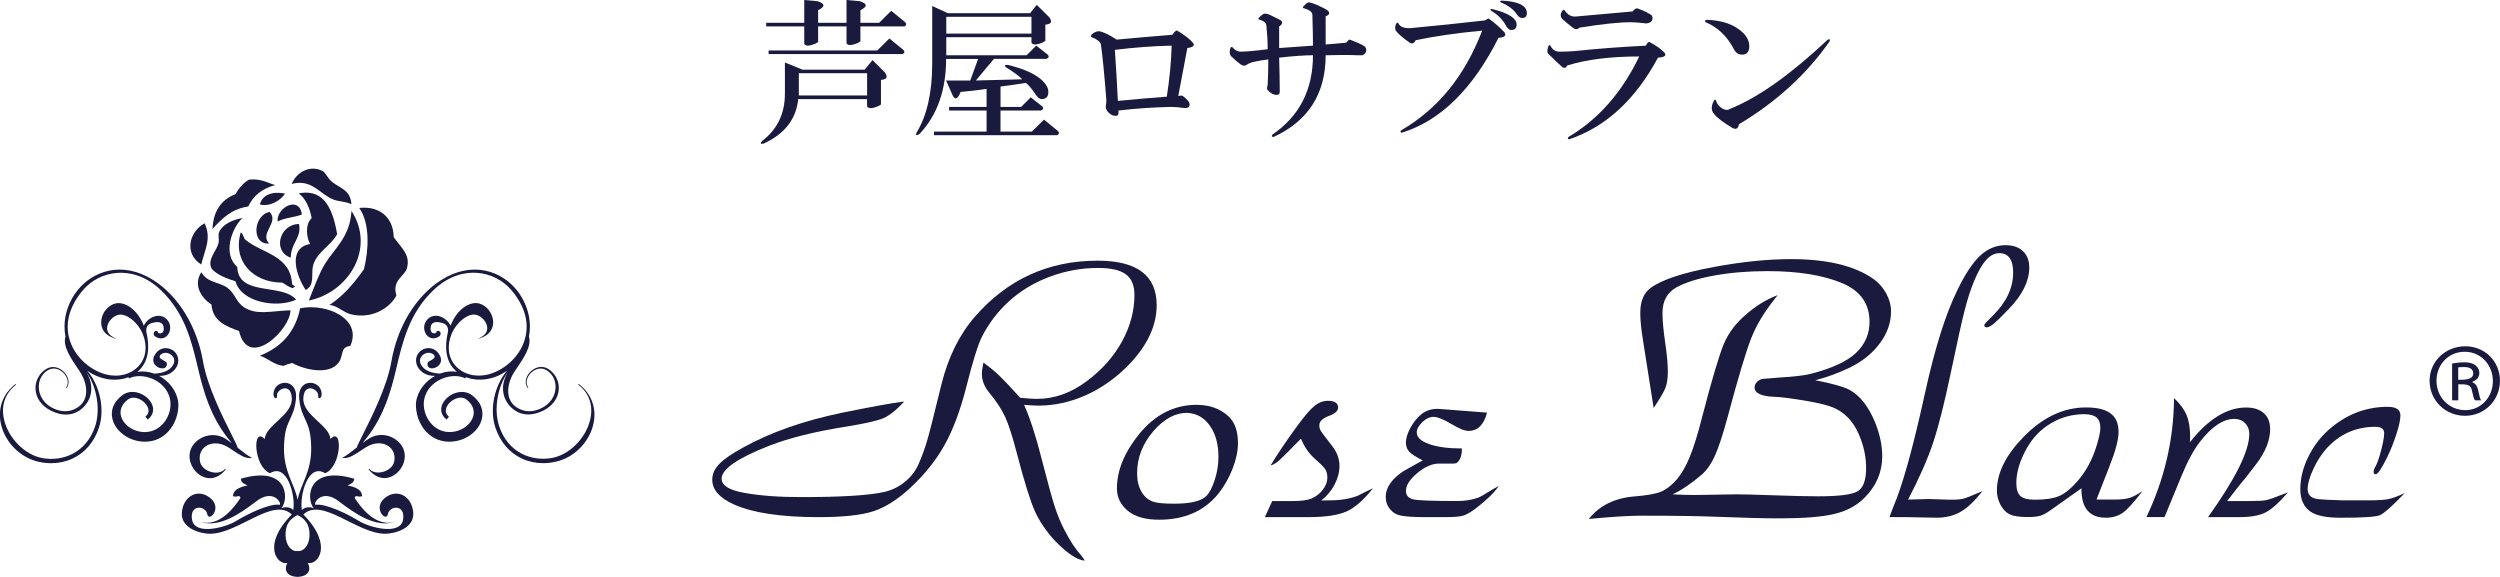 <svg width="130" height="30" viewBox="0 0 130 30" fill="none" xmlns="http://www.w3.org/2000/svg">
<g clip-path="url(#clip0_1501_189)">
<path d="M128.195 18.006C129.211 18.006 129.998 18.791 129.998 19.798C129.998 20.805 129.209 21.621 128.184 21.621C127.158 21.621 126.339 20.827 126.339 19.798C126.339 18.769 127.19 18.006 128.193 18.006H128.195ZM128.195 21.328C129.016 21.328 129.63 20.645 129.63 19.819C129.63 18.994 129.026 18.292 128.164 18.292C127.302 18.292 126.698 18.974 126.698 19.8C126.698 20.666 127.363 21.328 128.193 21.328H128.195ZM127.51 20.817V18.902C127.715 18.871 127.9 18.841 128.156 18.841C128.802 18.841 128.926 19.209 128.926 19.391C128.926 19.645 128.762 19.778 128.567 19.849V19.88C128.731 19.941 128.823 20.084 128.874 20.328C128.935 20.633 128.967 20.745 129.018 20.817H128.701C128.64 20.747 128.599 20.582 128.538 20.297C128.477 19.982 128.25 19.982 127.831 19.982V20.817H127.512H127.51ZM127.827 19.749C128.176 19.749 128.607 19.749 128.607 19.413C128.607 19.219 128.473 19.086 128.124 19.086C127.971 19.086 127.888 19.096 127.827 19.105V19.747V19.749Z" fill="#191A3D"/>
<path d="M56.405 29.153C56.025 29.128 55.516 28.791 54.882 28.148C54.404 27.633 54.045 27.107 53.805 26.565C53.567 26.026 53.256 25.026 52.876 23.567C52.648 22.693 52.445 22.067 52.27 21.683C52.097 21.304 51.825 20.885 51.451 20.43C51.188 20.117 51.058 19.788 51.058 19.444C51.058 19.313 51.083 19.119 51.138 18.857C51.457 19.086 51.731 19.309 51.957 19.526C52.184 19.743 52.55 20.13 53.053 20.686C53.429 20.721 53.717 20.741 53.921 20.741C54.837 20.741 55.705 20.43 56.525 19.81C57.307 19.227 57.915 18.54 58.346 17.754C58.777 16.966 58.991 16.16 58.991 15.336C58.991 14.84 58.842 14.482 58.543 14.263C58.245 14.042 57.761 13.934 57.092 13.934C56.226 13.934 55.384 14.088 54.563 14.398C53.744 14.709 53.032 15.143 52.428 15.702C51.87 16.218 51.418 16.815 51.069 17.492C50.853 17.924 50.578 18.806 50.243 20.142C49.936 21.343 49.562 22.337 49.125 23.127C48.688 23.915 48.094 24.662 47.34 25.364C46.677 25.977 46.031 26.387 45.405 26.589C44.777 26.79 43.835 26.892 42.575 26.892C40.627 26.892 39.162 26.673 38.178 26.237C37.418 25.898 37.037 25.47 37.037 24.948C37.037 24.654 37.155 24.383 37.397 24.132C37.635 23.882 38.052 23.592 38.648 23.268C40.069 22.48 41.79 21.877 43.799 21.46C45.299 21.155 46.376 20.958 47.023 20.876C46.618 21.318 46.255 21.607 45.938 21.744C45.624 21.881 44.974 22.028 43.996 22.184C42.361 22.444 41.028 22.777 39.995 23.18C38.349 23.825 37.525 24.396 37.525 24.891C37.525 25.241 37.912 25.488 38.686 25.625C39.497 25.775 40.487 25.849 41.652 25.849C43.736 25.849 45.173 25.762 45.966 25.585C46.366 25.494 46.722 25.323 47.037 25.071C47.352 24.821 47.59 24.516 47.753 24.16C47.93 23.761 48.08 23.356 48.202 22.945C48.324 22.536 48.574 21.55 48.954 19.991C49.308 18.564 49.893 17.386 50.703 16.459C52.392 14.523 54.518 13.555 57.08 13.555C59.123 13.555 60.147 14.325 60.147 15.868C60.147 16.932 59.666 17.961 58.708 18.957C58.045 19.641 57.307 20.169 56.488 20.539C55.671 20.909 54.837 21.093 53.982 21.093C53.845 21.093 53.6 21.079 53.252 21.052C53.555 21.715 53.864 22.669 54.179 23.913C54.48 25.087 54.703 25.896 54.846 26.342C54.99 26.786 55.163 27.203 55.366 27.588C55.661 28.154 55.945 28.582 56.212 28.867C56.303 28.977 56.368 29.077 56.409 29.159L56.405 29.153Z" fill="#191A3D"/>
<path d="M62.225 21.052C62.888 21.052 63.433 21.243 63.862 21.631C64.203 21.938 64.374 22.405 64.374 23.033C64.374 23.453 64.28 23.903 64.089 24.387C63.898 24.872 63.648 25.306 63.339 25.691C62.609 26.581 61.587 27.025 60.271 27.025C59.58 27.025 59.046 26.878 58.672 26.583C58.279 26.268 58.08 25.873 58.08 25.396C58.08 24.461 58.472 23.512 59.253 22.55C60.07 21.556 61.06 21.054 62.223 21.05L62.225 21.052ZM61.715 21.468C61.111 21.468 60.534 21.783 59.983 22.411C59.414 23.072 59.129 23.806 59.129 24.606C59.129 24.991 59.206 25.316 59.365 25.584C59.525 25.852 59.739 26.024 60.009 26.102C60.219 26.163 60.57 26.192 61.056 26.192C61.898 26.192 62.451 26.061 62.717 25.805C62.894 25.627 63.046 25.339 63.17 24.944C63.296 24.553 63.359 24.154 63.359 23.751C63.359 23.188 63.248 22.712 63.03 22.321C62.717 21.771 62.278 21.488 61.713 21.468H61.715Z" fill="#191A3D"/>
<path d="M71.394 25.39C70.924 25.988 70.468 26.391 70.031 26.591C69.59 26.788 68.934 26.89 68.064 26.89H65.773L66.155 26.055H67.208C67.673 26.055 68.007 26.008 68.214 25.918C68.454 25.806 68.649 25.652 68.796 25.454C68.948 25.255 69.023 25.046 69.023 24.825C69.023 24.649 68.981 24.502 68.901 24.384C68.822 24.267 68.623 24.072 68.31 23.798C68.037 23.544 67.816 23.215 67.649 22.812C67.053 23.424 66.677 23.798 66.523 23.935C66.37 24.072 66.218 24.163 66.067 24.209C66.415 23.628 66.874 22.947 67.446 22.165C67.826 21.642 68.127 21.292 68.348 21.112C68.566 20.932 68.802 20.842 69.052 20.842C69.405 20.842 69.582 20.96 69.582 21.194C69.582 21.365 69.426 21.507 69.113 21.625C68.773 21.748 68.606 21.91 68.606 22.112C68.606 22.231 68.633 22.333 68.69 22.421C68.747 22.507 68.938 22.765 69.269 23.188C69.525 23.514 69.653 23.864 69.653 24.234C69.653 24.553 69.566 24.877 69.393 25.206C69.22 25.535 68.991 25.808 68.704 26.024C68.899 26.02 69.052 26.018 69.157 26.018C69.712 26.018 70.194 25.938 70.601 25.779C70.666 25.748 70.826 25.67 71.076 25.541C71.166 25.495 71.274 25.447 71.396 25.388L71.394 25.39Z" fill="#191A3D"/>
<path d="M77.327 21.455C77.161 22.088 76.841 22.407 76.364 22.407C76.165 22.407 75.866 22.286 75.471 22.047C75.053 21.801 74.746 21.677 74.555 21.677C74.351 21.677 74.154 21.766 73.969 21.942C73.77 22.137 73.67 22.317 73.67 22.48C73.67 22.734 73.884 22.939 74.313 23.092C74.744 23.244 75.311 23.32 76.02 23.32C76.02 23.51 75.994 23.671 75.945 23.8C75.896 23.929 75.823 24.027 75.722 24.091C75.624 24.103 75.565 24.107 75.547 24.107H74.823C74.469 24.107 74.095 24.269 73.701 24.598C73.308 24.926 73.109 25.233 73.109 25.523C73.109 25.754 73.233 25.902 73.483 25.965C73.719 26.024 74.485 26.053 75.787 26.053C76.205 26.053 76.581 25.988 76.913 25.861C76.966 25.842 77.163 25.726 77.504 25.515C77.639 25.433 77.783 25.349 77.935 25.267C77.718 25.605 77.319 25.996 76.736 26.44C76.48 26.634 76.262 26.759 76.085 26.812C75.909 26.863 75.62 26.89 75.221 26.89H73.983C73.556 26.89 73.189 26.867 72.888 26.82C72.642 26.78 72.446 26.671 72.29 26.489C72.137 26.305 72.058 26.088 72.058 25.834C72.058 25.353 72.369 24.905 72.987 24.494C73.073 24.441 73.27 24.332 73.579 24.163C73.703 24.097 73.839 24.023 73.983 23.939C73.638 23.77 73.406 23.62 73.284 23.493C73.168 23.366 73.107 23.207 73.107 23.019C73.107 22.796 73.184 22.544 73.337 22.256C73.491 21.969 73.674 21.74 73.884 21.564C74.121 21.361 74.404 21.261 74.74 21.261C74.794 21.261 74.855 21.265 74.929 21.271L77.321 21.456L77.327 21.455Z" fill="#191A3D"/>
<path d="M94.408 19.774C95.298 19.948 95.884 20.115 96.172 20.271C96.723 20.57 97.165 21.138 97.506 21.969C97.752 22.575 97.876 23.16 97.876 23.725C97.876 24.545 97.571 25.265 96.955 25.883C96.549 26.294 96.026 26.573 95.386 26.726C94.747 26.88 93.786 26.955 92.503 26.955C91.749 26.955 90.704 26.927 89.368 26.876C88.411 26.835 87.091 26.816 85.408 26.816C84.851 26.816 84.174 26.851 83.373 26.919C83.064 26.947 82.812 26.968 82.617 26.984C83.186 26.274 83.997 25.883 85.046 25.81C85.668 25.758 86.116 25.675 86.388 25.562C86.659 25.447 86.933 25.231 87.209 24.913C87.459 24.613 87.679 24.222 87.876 23.739C88.075 23.256 88.291 22.558 88.523 21.638C89.029 19.698 89.403 18.442 89.645 17.871C89.889 17.302 90.271 16.794 90.795 16.354C91.306 15.904 91.853 15.569 92.436 15.348C92.371 15.432 92.308 15.514 92.249 15.593C91.718 16.264 91.32 16.932 91.06 17.596C90.797 18.259 90.383 19.639 89.822 21.738C89.58 22.624 89.366 23.276 89.179 23.692C88.992 24.109 88.763 24.439 88.496 24.678C87.927 25.161 87.419 25.503 86.972 25.705C87.39 25.728 87.773 25.74 88.118 25.74C88.23 25.74 88.958 25.728 90.305 25.705C90.631 25.705 91.259 25.72 92.188 25.754C93.233 25.791 94.018 25.808 94.548 25.808C95.618 25.808 96.303 25.722 96.597 25.546C96.892 25.372 97.038 24.967 97.038 24.332C97.038 23.847 96.951 23.362 96.774 22.873C96.599 22.384 96.37 21.996 96.091 21.711C95.863 21.48 95.607 21.306 95.319 21.189C95.032 21.071 94.593 20.962 94.001 20.858C93.166 20.715 92.591 20.641 92.273 20.635C91.582 20.61 91.237 20.443 91.237 20.142C91.237 20.044 91.277 19.952 91.359 19.868C91.438 19.784 91.535 19.729 91.645 19.702L92.048 19.673L92.491 19.634C93.282 19.589 93.839 19.524 94.158 19.438C95.258 19.158 96.046 18.794 96.518 18.345C96.982 17.903 97.215 17.367 97.215 16.733C97.215 15.788 96.738 15.121 95.79 14.722C94.794 14.306 93.501 14.098 91.915 14.098C90.911 14.098 89.988 14.175 89.143 14.327C88.297 14.48 87.64 14.687 87.167 14.947C86.687 15.221 86.449 15.661 86.449 16.265C86.449 16.67 86.498 17.193 86.593 17.838C86.683 18.464 86.728 18.955 86.728 19.313C86.728 19.671 86.687 19.954 86.606 20.162C86.524 20.371 86.321 20.721 85.99 21.216L85.451 17.795C85.345 17.155 85.294 16.651 85.294 16.279C85.294 15.675 85.469 15.241 85.823 14.98C86.4 14.55 87.494 14.186 89.108 13.885C90.582 13.611 91.924 13.474 93.131 13.474C94.999 13.474 96.42 13.813 97.398 14.491C97.681 14.687 97.906 14.939 98.077 15.248C98.248 15.557 98.333 15.876 98.333 16.201C98.333 16.788 98.134 17.343 97.74 17.867C97.349 18.393 96.817 18.814 96.148 19.135C95.55 19.415 94.969 19.626 94.408 19.77V19.774Z" fill="#191A3D"/>
<path d="M103.087 25.538C102.688 26.049 102.31 26.407 101.954 26.612C101.596 26.818 101.182 26.921 100.708 26.921C100.635 26.921 100.432 26.917 100.1 26.91C99.574 26.894 98.958 26.888 98.252 26.888C98.35 26.62 98.48 26.282 98.645 25.871C99.084 24.692 99.566 22.88 100.1 20.438C100.612 18.112 101.17 16.332 101.779 15.094C102.184 14.253 102.584 13.652 102.973 13.29C103.363 12.929 103.802 12.749 104.286 12.749C104.65 12.749 104.939 12.841 105.15 13.023C105.4 13.232 105.522 13.529 105.522 13.915C105.522 14.613 105.17 15.329 104.465 16.06C104.101 16.44 103.841 16.694 103.686 16.825C103.526 16.954 103.406 17.02 103.32 17.02C103.227 17.02 103.182 16.981 103.182 16.903C103.182 16.864 103.331 16.698 103.633 16.404C104.333 15.714 104.684 14.969 104.684 14.175C104.684 13.502 104.442 13.165 103.957 13.165C103.473 13.165 103.064 13.635 102.672 14.574C102.489 15.002 102.322 15.514 102.168 16.111C102.015 16.707 101.767 17.819 101.428 19.446C101.1 21.009 100.793 22.212 100.511 23.055C100.226 23.898 99.797 24.872 99.22 25.979C99.793 25.959 100.141 25.949 100.273 25.949L101.422 25.985C101.743 25.985 101.973 25.967 102.111 25.928C102.249 25.891 102.574 25.762 103.084 25.538H103.087Z" fill="#191A3D"/>
<path d="M111.405 25.541C110.972 26.112 110.633 26.485 110.393 26.659C110.147 26.833 109.854 26.921 109.506 26.921C108.648 26.921 108.222 26.411 108.236 25.392L106.595 26.554C106.396 26.692 106.229 26.78 106.087 26.822C105.947 26.863 105.735 26.886 105.453 26.886C105.014 26.886 104.699 26.839 104.511 26.749C104.32 26.659 104.162 26.495 104.03 26.26C103.904 26.024 103.839 25.773 103.839 25.509C103.839 24.598 104.298 23.673 105.215 22.73C106.209 21.703 107.299 21.187 108.476 21.187C109.653 21.187 110.165 21.613 110.165 22.462C110.165 22.859 110.008 23.457 109.687 24.261L109.018 25.975H110.01C110.311 25.975 110.551 25.947 110.732 25.892C110.911 25.838 111.135 25.718 111.405 25.538V25.541ZM108.403 21.537C107.768 21.537 107.183 21.693 106.656 22.006C106.126 22.319 105.705 22.753 105.39 23.313C105.03 23.958 104.849 24.557 104.849 25.116C104.849 25.443 104.922 25.668 105.064 25.795C105.211 25.922 105.461 25.985 105.813 25.985C106.364 25.985 106.788 25.92 107.087 25.789C107.386 25.658 107.707 25.394 108.047 24.999C108.478 24.5 108.805 23.894 109.021 23.186C109.151 22.763 109.218 22.454 109.218 22.258C109.218 22.006 109.155 21.824 109.025 21.713C108.899 21.601 108.689 21.543 108.402 21.537H108.403Z" fill="#191A3D"/>
<path d="M118.967 25.609C118.514 26.139 118.126 26.485 117.805 26.648C117.486 26.81 117.04 26.89 116.469 26.89H114.818C116.247 24.891 116.963 23.452 116.963 22.567C116.963 22.339 116.892 22.153 116.746 22.004C116.605 21.858 116.416 21.783 116.182 21.783C115.613 21.783 115.022 22.174 114.408 22.959C114.089 23.364 113.759 23.968 113.428 24.772L112.556 26.888H111.614C112.556 24.905 113.037 22.841 113.048 20.701C113.361 20.995 113.578 21.29 113.702 21.586C113.826 21.881 113.887 22.259 113.887 22.714C113.887 22.767 113.885 22.861 113.875 22.998C114.822 21.793 115.8 21.191 116.8 21.191C117.193 21.191 117.5 21.288 117.719 21.486C117.939 21.681 118.047 21.959 118.047 22.321C118.047 22.892 117.805 23.498 117.319 24.138C117.183 24.322 117 24.559 116.772 24.846C116.622 25.024 116.481 25.192 116.353 25.357L115.812 26.055H116.894C117.38 26.055 117.693 26.039 117.833 26.01C117.973 25.981 118.352 25.848 118.968 25.605L118.967 25.609Z" fill="#191A3D"/>
<path d="M125.038 25.648C124.422 26.295 123.999 26.673 123.769 26.784C123.578 26.876 122.893 26.923 121.714 26.923C120.996 26.923 120.482 26.822 120.167 26.62C119.801 26.38 119.616 25.98 119.616 25.427C119.616 24.873 119.76 24.287 120.055 23.708C120.346 23.129 120.738 22.634 121.23 22.231C122.096 21.515 123.076 21.155 124.162 21.155C124.603 21.155 124.822 21.306 124.822 21.607C124.822 21.816 124.755 22.133 124.617 22.562C124.481 22.99 124.318 23.399 124.127 23.79C123.84 24.373 123.645 24.662 123.533 24.662C123.464 24.662 123.426 24.619 123.426 24.533C123.426 24.461 123.456 24.373 123.515 24.273C123.605 24.128 123.706 23.849 123.814 23.432C123.924 23.019 123.977 22.714 123.977 22.523C123.977 22.305 123.824 22.194 123.515 22.194C122.493 22.194 121.637 22.581 120.95 23.356C120.691 23.651 120.47 24.003 120.281 24.416C120.094 24.826 119.998 25.165 119.998 25.433C119.998 25.742 120.185 25.916 120.553 25.955C120.718 25.977 121.12 25.996 121.753 26.016H123.277C123.688 26.016 123.999 25.994 124.206 25.951C124.41 25.908 124.688 25.806 125.036 25.644L125.038 25.648Z" fill="#191A3D"/>
<path fill-rule="evenodd" clip-rule="evenodd" d="M17.127 15.861C17.871 15.377 18.422 14.709 18.926 13.997C19.174 12.999 19.252 11.638 18.681 10.814C19.699 10.697 20.455 11.276 20.474 12.334C20.878 12.903 21.366 13.261 21.154 13.967C21.032 14.372 20.368 14.57 20.614 15.368C20.232 16.068 19.305 16.594 18.247 16.344C17.851 16.25 17.524 15.872 17.127 15.861Z" fill="#191A3D"/>
<path fill-rule="evenodd" clip-rule="evenodd" d="M18.278 10.969C19.553 12.938 18.099 15.219 16.06 15.626C16.363 14.859 16.609 14.19 16.896 13.725C17.402 12.905 18.192 12.338 18.278 10.969Z" fill="#191A3D"/>
<path fill-rule="evenodd" clip-rule="evenodd" d="M13.513 18.495C14.617 18.063 15.353 17.277 15.607 16.031C16.973 15.749 18.857 16.573 18.215 17.989C17.674 18.045 17.877 18.483 17.619 18.841C17.125 19.528 15.849 19.235 15.188 18.873C15.025 18.912 14.875 18.967 14.733 19.027C14.218 18.959 13.952 18.64 13.511 18.495H13.513Z" fill="#191A3D"/>
<path fill-rule="evenodd" clip-rule="evenodd" d="M18.274 10.621C17.955 10.468 17.666 10.493 17.359 10.384C16.654 10.132 16.233 9.279 15.17 9.564C15.403 8.98 16.101 8.542 16.782 8.897C16.926 8.972 17.04 9.269 17.245 9.439C17.662 9.787 18.235 9.87 18.272 10.621H18.274Z" fill="#191A3D"/>
<path fill-rule="evenodd" clip-rule="evenodd" d="M15.901 15.08C15.46 14.454 14.887 12.905 16.123 12.688C15.93 12.33 15.861 11.663 16.208 11.342C16.099 10.797 15.905 10.339 15.533 10.057C16.967 9.77 17.334 11.092 17.534 12.172C17.221 12.764 16.483 13.105 16.288 13.781C16.157 14.239 16.399 14.8 15.901 15.08Z" fill="#191A3D"/>
<path fill-rule="evenodd" clip-rule="evenodd" d="M15.698 11.151C15.32 11.311 14.855 11.305 14.436 11.515C14.373 10.791 15.566 10.151 15.698 11.151Z" fill="#191A3D"/>
<path fill-rule="evenodd" clip-rule="evenodd" d="M15.119 13.398C14.153 13.069 14.533 11.651 15.552 11.649C15.686 12.395 15.129 12.612 15.119 13.398Z" fill="#191A3D"/>
<path fill-rule="evenodd" clip-rule="evenodd" d="M15.401 15.583C14.352 16.052 12.529 15.704 12.248 14.628C11.779 14.48 11.329 14.312 11.024 13.997C10.736 13.519 11.254 13.072 11.36 12.649C11.417 12.424 11.315 12.246 11.403 12.05C11.579 11.665 12.104 11.419 12.61 11.338C12.051 11.845 11.561 13.216 12.338 13.881C12.382 15.434 14.682 14.71 15.399 15.585L15.401 15.583Z" fill="#191A3D"/>
<path fill-rule="evenodd" clip-rule="evenodd" d="M15.342 14.889C15.33 14.943 15.241 14.924 15.241 14.988C15.013 14.934 14.865 14.797 14.68 14.697C13.159 14.697 12.078 13.578 12.519 12.086C12.667 12.154 12.649 12.393 12.777 12.481C13.645 13.185 15.119 13.277 15.188 14.789C15.255 14.804 15.269 14.875 15.342 14.887V14.889Z" fill="#191A3D"/>
<path fill-rule="evenodd" clip-rule="evenodd" d="M12.433 17.214C11.746 16.964 11.067 16.709 10.996 15.839C10.504 15.516 10.02 14.853 10.469 14.153C10.786 14.72 11.394 14.646 11.846 14.98C12.195 15.239 12.301 15.722 12.669 15.966C13.334 16.406 14.045 16.175 15.102 16.134C15.127 17.103 12.915 19.284 12.431 17.214H12.433Z" fill="#191A3D"/>
<path fill-rule="evenodd" clip-rule="evenodd" d="M14.822 10.067C14.58 10.454 13.993 10.764 13.513 10.63C13.641 10.126 14.172 9.932 14.822 10.067Z" fill="#191A3D"/>
<path fill-rule="evenodd" clip-rule="evenodd" d="M14.31 9.625C13.637 9.799 13.171 10.171 12.907 10.738C12.017 10.869 11.527 11.383 11.049 11.906C11.092 10.963 11.51 10.382 12.242 10.098C12.417 9.791 12.637 9.527 12.941 9.343C13.562 9.271 13.885 9.5 14.312 9.625H14.31Z" fill="#191A3D"/>
<path fill-rule="evenodd" clip-rule="evenodd" d="M13.995 12.665C13.027 12.721 13.193 11.162 14.025 11.022C14.533 11.581 13.474 12.115 13.995 12.665Z" fill="#191A3D"/>
<path fill-rule="evenodd" clip-rule="evenodd" d="M10.465 13.756C9.563 13.189 9.825 12.056 10.64 11.612C11.016 12.412 10.64 12.999 10.465 13.756Z" fill="#191A3D"/>
<path d="M10.914 27.756C12.388 27.756 14.202 25.826 15.172 26.753C13.582 28.375 14.436 29.401 14.948 29.274C14.797 29.491 14.791 29.955 15.43 29.994V29.998C15.446 29.998 15.458 29.998 15.474 29.998C15.487 29.998 15.501 29.998 15.515 29.998V29.994C16.155 29.955 16.151 29.491 15.999 29.274C16.511 29.401 17.363 28.375 15.775 26.753C16.745 25.826 18.56 27.756 20.034 27.756C20.473 27.756 21.565 27.5 21.488 26.642C21.413 25.783 20.64 25.376 20.002 25.904C19.367 26.432 20.091 27.183 20.17 26.732C20.248 26.282 21.108 26.206 20.957 27.033C20.805 27.86 19.199 27.424 18.668 27.093C18.137 26.763 16.94 26.16 16.395 26.25C16.304 26.129 16.759 25.407 17.621 26.069C18.485 26.732 19.546 27.455 20.532 27.139C19.516 27.424 18.743 26.356 18.44 25.889C18.514 25.693 18.591 25.889 18.833 25.799C18.804 25.677 18.833 25.392 18.076 25.241C18.257 25.151 18.394 25.12 18.424 24.895C15.954 24.171 15.909 25.965 16.318 26.43C16.121 26.34 15.859 26.362 15.696 26.52C15.572 25.781 16.011 24.052 16.908 24.608C17.773 24.261 17.834 22.137 17.182 22.831C17.137 22.108 15.743 21.597 15.773 20.723C15.804 19.849 16.576 20.242 16.546 20.572C16.527 20.807 16.725 20.717 16.727 20.512C16.739 19.722 15.44 19.608 15.56 20.752C15.682 21.898 16.166 21.793 16.182 23.299C16.194 24.545 15.639 25.151 15.476 25.988C15.312 25.153 14.755 24.545 14.767 23.299C14.783 21.793 15.267 21.898 15.389 20.752C15.511 19.608 14.21 19.722 14.222 20.512C14.224 20.717 14.425 20.805 14.403 20.572C14.373 20.242 15.145 19.849 15.175 20.723C15.204 21.597 13.811 22.11 13.765 22.831C13.114 22.137 13.175 24.261 14.039 24.608C14.936 24.052 15.375 25.783 15.251 26.52C15.088 26.36 14.824 26.338 14.629 26.43C15.039 25.963 14.993 24.171 12.521 24.895C12.551 25.122 12.689 25.151 12.87 25.241C12.112 25.392 12.142 25.677 12.112 25.799C12.354 25.889 12.431 25.693 12.506 25.889C12.203 26.354 11.429 27.424 10.414 27.139C11.398 27.455 12.46 26.732 13.324 26.069C14.188 25.405 14.643 26.129 14.551 26.25C14.005 26.16 12.809 26.763 12.277 27.093C11.748 27.424 10.14 27.862 9.988 27.033C9.837 26.206 10.697 26.282 10.776 26.732C10.854 27.181 11.579 26.43 10.943 25.904C10.307 25.376 9.534 25.783 9.457 26.642C9.382 27.5 10.473 27.756 10.912 27.756H10.914ZM16.096 27.846C16.08 28.392 15.757 28.682 15.501 28.658C15.501 28.654 15.501 28.65 15.501 28.648C15.491 28.65 15.482 28.652 15.474 28.654C15.464 28.652 15.454 28.65 15.444 28.648V28.658C15.186 28.682 14.866 28.39 14.848 27.846C14.83 27.234 15.116 26.957 15.472 26.784C15.828 26.957 16.113 27.234 16.096 27.846Z" fill="#191A3D"/>
<path d="M30.099 19.97C30.099 19.97 30.095 19.968 30.095 19.966L30.081 19.984L30.067 20.001C30.646 20.445 30.864 21.097 30.687 21.836C30.457 22.794 29.609 23.643 28.717 23.811C27.678 24.007 26.422 23.571 25.954 22.155C25.667 21.286 25.869 20.091 26.42 19.338C25.964 20.058 26.111 20.897 26.785 21.349C26.987 21.486 27.219 21.552 27.469 21.552C27.719 21.552 27.975 21.486 28.243 21.355C28.743 21.108 29.04 20.692 29.058 20.215C29.073 19.79 28.855 19.391 28.489 19.174C28.139 18.967 27.761 19.125 27.542 19.373C27.353 19.589 27.249 19.915 27.436 20.166C27.438 20.169 27.442 20.174 27.444 20.177L27.477 20.152C27.475 20.15 27.473 20.146 27.471 20.144C27.304 19.919 27.401 19.624 27.574 19.428C27.768 19.207 28.103 19.064 28.412 19.246C28.727 19.432 28.904 19.773 28.89 20.158C28.873 20.61 28.601 21.009 28.162 21.222C27.702 21.447 27.273 21.439 26.887 21.196C26.653 21.048 26.505 20.838 26.45 20.576C26.369 20.195 26.489 19.716 26.773 19.295C26.802 19.252 26.834 19.205 26.865 19.16C27.221 18.636 27.66 17.991 27.505 17.511C27.54 17.331 27.558 17.146 27.556 16.958C27.55 16.299 27.31 15.638 26.881 15.098C26.084 14.096 24.558 13.541 22.945 14.562C21.634 15.391 20.663 16.977 20.351 18.804C20.13 20.097 19.303 21.734 18.861 22.614C18.636 23.058 18.566 23.209 18.56 23.266C18.556 23.268 18.552 23.272 18.548 23.274C18.296 23.473 18.058 23.663 17.851 23.778L17.79 23.811L17.859 23.817C18.156 23.841 18.461 23.635 18.756 23.436C18.918 23.326 19.071 23.223 19.223 23.156C19.585 22.994 19.975 23.021 20.238 23.227C20.463 23.401 20.559 23.68 20.5 23.993C20.453 24.248 20.215 24.463 19.892 24.543C19.603 24.615 19.333 24.549 19.193 24.371L19.178 24.385L19.162 24.398C19.402 24.701 19.689 24.86 19.988 24.86C20.057 24.86 20.128 24.852 20.199 24.834C20.607 24.735 20.949 24.353 21.032 23.909C21.108 23.491 20.937 23.102 20.559 22.843C20.142 22.556 19.601 22.542 19.18 22.808C19.073 22.875 18.961 22.957 18.847 23.043C18.906 22.97 18.979 22.878 19.071 22.763C19.975 21.609 20.335 20.316 20.599 19.194L20.602 19.178C20.939 17.756 21.285 16.285 22.535 15.09C23.378 14.284 24.218 14.153 24.775 14.186C25.493 14.227 26.166 14.568 26.621 15.117C27.509 16.193 27.463 17.122 27.271 17.713C26.958 18.671 26.105 19.285 25.401 19.467C24.738 19.64 24.078 19.467 23.679 19.014C23.301 18.585 23.23 17.981 23.486 17.357C23.734 16.753 24.35 16.273 24.751 16.369C25.033 16.436 25.287 16.708 25.33 16.985C25.363 17.197 25.267 17.382 25.062 17.504L24.836 17.639L25.082 17.541C25.464 17.388 25.669 17.081 25.643 16.698C25.613 16.269 25.295 15.874 24.903 15.778C24.433 15.665 23.761 16.066 23.431 16.933C23.295 16.67 23.045 16.477 22.781 16.43C22.571 16.393 22.376 16.455 22.23 16.604C21.99 16.848 22.018 17.21 22.183 17.418C22.305 17.57 22.533 17.676 22.813 17.509C22.878 17.47 22.915 17.412 22.913 17.347C22.913 17.292 22.882 17.241 22.836 17.218C22.797 17.197 22.75 17.2 22.708 17.228L22.695 17.238L22.701 17.253C22.708 17.273 22.695 17.29 22.683 17.3C22.64 17.335 22.553 17.349 22.484 17.31C22.401 17.261 22.37 17.148 22.399 16.987C22.415 16.897 22.459 16.831 22.527 16.792C22.695 16.696 22.966 16.782 23.045 16.809C23.254 16.884 23.34 17.067 23.283 17.312C23.134 17.967 23.116 18.804 23.758 19.332C23.466 19.287 23.169 19.319 22.882 19.426C22.488 19.413 22.059 19.289 21.888 18.951C21.805 18.787 21.84 18.658 21.886 18.579C21.957 18.452 22.106 18.356 22.254 18.345C22.419 18.331 22.559 18.417 22.594 18.505C22.616 18.558 22.598 18.607 22.547 18.648C22.49 18.691 22.439 18.72 22.39 18.748C22.342 18.775 22.297 18.798 22.25 18.836L22.244 18.84V18.845C22.195 19.023 22.279 19.098 22.332 19.125C22.476 19.199 22.714 19.125 22.842 18.971C22.984 18.8 22.962 18.576 22.785 18.352C22.657 18.19 22.48 18.102 22.285 18.102C22.283 18.102 22.279 18.102 22.277 18.102C22.073 18.104 21.878 18.204 21.756 18.368C21.654 18.503 21.612 18.679 21.642 18.851C21.665 18.996 21.75 19.205 22.014 19.389C22.183 19.505 22.395 19.546 22.612 19.546C22.618 19.546 22.624 19.546 22.63 19.546C22.586 19.569 22.543 19.591 22.502 19.618C21.949 19.972 21.606 20.563 21.628 21.124C21.65 21.713 21.913 22.266 22.331 22.607C22.624 22.845 22.976 22.968 23.364 22.968C23.464 22.968 23.567 22.961 23.671 22.943C24.34 22.837 24.909 22.368 25.052 21.805C25.171 21.339 24.995 20.897 24.555 20.559C24.096 20.207 23.439 20.416 23.114 20.833C22.848 21.175 22.892 21.56 23.222 21.816C23.222 21.816 23.222 21.816 23.224 21.818L23.344 21.664C23.218 21.566 23.163 21.447 23.183 21.306C23.214 21.081 23.429 20.84 23.695 20.733C23.819 20.682 24.057 20.621 24.259 20.778C24.566 21.015 24.69 21.316 24.612 21.631C24.509 22.034 24.094 22.37 23.604 22.448C23.228 22.509 22.878 22.419 22.59 22.188C22.266 21.926 22.059 21.511 22.037 21.081C22.008 20.486 22.386 19.939 23 19.688C23.421 19.516 23.866 19.512 24.192 19.675C24.192 19.675 24.194 19.675 24.196 19.675L24.228 19.612C24.818 19.845 25.661 19.782 26.371 19.272C25.706 20.046 25.448 21.286 25.757 22.223C26.009 22.984 26.489 23.547 27.147 23.849C27.489 24.007 27.865 24.085 28.249 24.085C28.522 24.085 28.8 24.044 29.072 23.964C29.979 23.692 30.703 22.888 30.874 21.961C31.018 21.187 30.736 20.463 30.103 19.972L30.099 19.97Z" fill="#191A3D"/>
<path d="M12.36 23.274C12.36 23.274 12.352 23.268 12.35 23.266C12.344 23.209 12.273 23.058 12.049 22.614C11.606 21.734 10.781 20.095 10.559 18.804C10.246 16.977 9.278 15.391 7.965 14.562C6.353 13.543 4.826 14.096 4.029 15.098C3.6 15.638 3.36 16.299 3.354 16.958C3.354 17.146 3.369 17.329 3.405 17.511C3.249 17.989 3.686 18.634 4.042 19.158C4.074 19.205 4.105 19.25 4.135 19.295C4.418 19.716 4.538 20.195 4.458 20.576C4.403 20.838 4.255 21.048 4.021 21.196C3.637 21.439 3.208 21.447 2.745 21.222C2.309 21.009 2.037 20.61 2.017 20.158C2.002 19.773 2.181 19.432 2.496 19.246C2.803 19.064 3.137 19.207 3.334 19.428C3.507 19.626 3.606 19.923 3.436 20.146C3.434 20.148 3.432 20.152 3.43 20.154L3.446 20.168L3.462 20.181C3.462 20.181 3.462 20.181 3.462 20.179C3.462 20.179 3.462 20.179 3.462 20.177C3.657 19.925 3.552 19.595 3.361 19.379C3.143 19.131 2.765 18.974 2.415 19.18C2.049 19.397 1.83 19.796 1.846 20.22C1.864 20.698 2.161 21.112 2.661 21.361C2.927 21.492 3.188 21.558 3.434 21.558C3.68 21.558 3.917 21.49 4.119 21.355C4.792 20.903 4.942 20.062 4.483 19.342C5.034 20.095 5.237 21.29 4.95 22.161C4.481 23.579 3.224 24.015 2.187 23.817C1.295 23.649 0.449 22.8 0.216 21.842C0.039 21.105 0.258 20.453 0.83 20.011C0.83 20.011 0.834 20.009 0.834 20.007L0.821 19.99L0.807 19.972C0.169 20.461 -0.112 21.187 0.031 21.963C0.203 22.89 0.929 23.694 1.834 23.966C2.106 24.048 2.383 24.087 2.657 24.087C3.041 24.087 3.417 24.007 3.759 23.851C4.416 23.549 4.899 22.986 5.149 22.225C5.458 21.288 5.2 20.046 4.535 19.274C5.245 19.784 6.087 19.847 6.678 19.614L6.709 19.677C7.036 19.514 7.483 19.518 7.904 19.69C8.518 19.941 8.896 20.488 8.866 21.083C8.845 21.515 8.638 21.928 8.313 22.19C8.026 22.421 7.676 22.511 7.3 22.45C6.81 22.372 6.396 22.035 6.292 21.633C6.211 21.32 6.337 21.017 6.644 20.78C6.847 20.623 7.085 20.686 7.209 20.735C7.475 20.842 7.691 21.085 7.721 21.308C7.741 21.447 7.687 21.566 7.562 21.664C7.562 21.664 7.562 21.664 7.56 21.664L7.68 21.818C8.014 21.562 8.057 21.175 7.79 20.833C7.465 20.416 6.808 20.205 6.349 20.559C5.908 20.897 5.731 21.339 5.851 21.805C5.995 22.368 6.564 22.835 7.233 22.943C7.337 22.961 7.439 22.968 7.54 22.968C7.926 22.968 8.278 22.845 8.573 22.607C8.99 22.266 9.254 21.713 9.276 21.124C9.297 20.563 8.955 19.97 8.402 19.618C8.361 19.591 8.317 19.569 8.274 19.546C8.28 19.546 8.286 19.546 8.292 19.546C8.51 19.546 8.721 19.505 8.89 19.389C9.156 19.207 9.238 18.996 9.262 18.853C9.29 18.681 9.248 18.505 9.148 18.37C9.026 18.206 8.831 18.108 8.626 18.104C8.622 18.104 8.62 18.104 8.618 18.104C8.424 18.104 8.246 18.194 8.118 18.354C7.941 18.577 7.922 18.804 8.061 18.973C8.189 19.127 8.428 19.199 8.571 19.127C8.626 19.1 8.709 19.025 8.662 18.847V18.841L8.654 18.837C8.607 18.8 8.561 18.777 8.514 18.75C8.465 18.722 8.412 18.693 8.357 18.65C8.305 18.609 8.288 18.56 8.309 18.507C8.345 18.419 8.485 18.333 8.648 18.347C8.798 18.36 8.945 18.454 9.016 18.581C9.061 18.662 9.097 18.789 9.014 18.953C8.843 19.293 8.414 19.415 8.02 19.428C7.733 19.323 7.436 19.291 7.144 19.334C7.786 18.804 7.77 17.967 7.621 17.314C7.563 17.067 7.65 16.886 7.859 16.811C7.937 16.784 8.209 16.698 8.376 16.794C8.443 16.833 8.487 16.897 8.504 16.989C8.534 17.15 8.504 17.263 8.42 17.312C8.351 17.351 8.264 17.337 8.221 17.302C8.209 17.292 8.195 17.275 8.203 17.255L8.209 17.24L8.195 17.23C8.154 17.202 8.107 17.198 8.067 17.22C8.022 17.244 7.991 17.294 7.991 17.349C7.991 17.414 8.024 17.472 8.091 17.511C8.37 17.678 8.601 17.572 8.723 17.419C8.888 17.21 8.916 16.85 8.675 16.606C8.53 16.457 8.333 16.395 8.124 16.432C7.861 16.479 7.611 16.672 7.475 16.934C7.144 16.068 6.471 15.667 6.003 15.78C5.611 15.876 5.294 16.271 5.263 16.7C5.235 17.083 5.44 17.39 5.824 17.543L6.07 17.64L5.843 17.506C5.637 17.382 5.542 17.198 5.576 16.987C5.619 16.709 5.873 16.438 6.154 16.371C6.556 16.275 7.172 16.755 7.42 17.359C7.676 17.983 7.605 18.587 7.227 19.015C6.827 19.467 6.168 19.641 5.505 19.469C4.8 19.287 3.948 18.673 3.635 17.715C3.442 17.124 3.399 16.195 4.285 15.119C4.739 14.57 5.412 14.229 6.131 14.188C6.69 14.157 7.53 14.286 8.37 15.092C9.62 16.289 9.969 17.758 10.303 19.182L10.307 19.197C10.573 20.32 10.931 21.613 11.834 22.767C11.925 22.884 12 22.974 12.059 23.049C11.945 22.963 11.832 22.881 11.726 22.814C11.305 22.548 10.762 22.564 10.345 22.849C9.967 23.109 9.795 23.497 9.872 23.915C9.955 24.359 10.297 24.741 10.705 24.84C10.775 24.858 10.846 24.866 10.915 24.866C11.214 24.866 11.504 24.707 11.742 24.404L11.724 24.39L11.708 24.377C11.567 24.555 11.299 24.621 11.008 24.549C10.685 24.469 10.447 24.253 10.4 23.999C10.342 23.686 10.439 23.407 10.663 23.231C10.927 23.025 11.317 22.998 11.679 23.16C11.83 23.227 11.984 23.33 12.145 23.44C12.441 23.639 12.746 23.845 13.041 23.821L13.11 23.815L13.049 23.782C12.842 23.667 12.604 23.479 12.352 23.277L12.36 23.274Z" fill="#191A3D"/>
<path d="M45.999 3.748C46.188 3.998 46.125 4.133 45.81 4.154V5.436L45.653 5.529C45.338 5.655 45.151 5.655 45.088 5.529V5.154H41.506C41.402 6.194 40.803 6.965 39.715 7.464C39.548 7.505 39.516 7.464 39.621 7.339C40.416 6.734 40.815 5.913 40.815 4.872V3.249L41.727 3.622H44.962L45.37 3.124L45.997 3.748H45.999ZM42.512 0.063C42.909 0.188 42.921 0.344 42.543 0.53V1.185H44.019V0L44.71 0.063C45.108 0.188 45.118 0.344 44.742 0.53V1.185H45.716L46.344 0.561L47.066 1.154C47.149 1.238 47.139 1.31 47.035 1.373H44.742V2.153L44.584 2.247C44.269 2.373 44.082 2.373 44.019 2.247V1.373H42.543V2.185L42.386 2.279C42.071 2.404 41.884 2.404 41.821 2.279V1.373H39.841V1.185H41.821V0L42.512 0.063ZM46.974 2.592C47.056 2.676 47.047 2.748 46.942 2.811H39.967V2.623H45.621L46.249 1.999L46.972 2.592H46.974ZM41.54 4.964H45.09V3.808H41.54V4.964Z" fill="#191A3D"/>
<path d="M54.547 0.874C54.736 1.125 54.673 1.26 54.358 1.281V2.124L54.201 2.218C53.886 2.343 53.699 2.343 53.636 2.218V1.936H49.206V2.873H53.384L53.886 2.374L54.482 2.842C54.565 2.926 54.545 2.998 54.419 3.061H51.685L50.743 4.186C51.601 4.166 52.408 4.145 53.162 4.123C52.994 3.957 52.711 3.748 52.313 3.499C52.209 3.417 52.241 3.374 52.408 3.374C53.266 3.583 53.874 3.863 54.23 4.217C54.419 4.405 54.514 4.593 54.514 4.778C54.514 5.029 54.398 5.152 54.167 5.152C54.041 5.152 53.906 5.027 53.758 4.778C53.632 4.591 53.496 4.434 53.349 4.311C52.971 4.373 52.532 4.436 52.028 4.499V5.561H53.097L53.599 5.062L54.195 5.529C54.278 5.614 54.258 5.686 54.132 5.748H52.026V6.842H53.66L54.287 6.218L55.01 6.811C55.092 6.893 55.083 6.967 54.978 7.03H48.568V6.842H51.302V5.748H49.353V5.561H51.302V4.624C50.883 4.686 50.432 4.739 49.952 4.78C49.804 5.154 49.668 5.216 49.542 4.968L49.196 4.188H50.453L50.863 3.063H49.198C49.198 4.686 48.737 5.987 47.816 6.965C47.649 7.069 47.596 7.047 47.659 6.902C48.204 6.009 48.475 4.81 48.475 3.311V0.313L49.292 0.688H53.565L53.911 0.252L54.539 0.876L54.547 0.874ZM49.206 1.749H53.636V0.874H49.206V1.749Z" fill="#191A3D"/>
<path d="M62.024 2.216C62.15 2.363 62.056 2.455 61.741 2.498C61.51 3.726 61.353 4.559 61.27 4.995C61.396 4.954 61.491 4.964 61.554 5.027C61.636 5.089 61.721 5.173 61.806 5.277C61.869 5.381 61.878 5.465 61.837 5.527C61.815 5.59 61.743 5.621 61.617 5.621C61.323 5.58 61.093 5.559 60.926 5.559C59.961 5.58 59.04 5.643 58.161 5.747V5.872C58.161 6.018 58.056 6.059 57.846 5.997C57.615 5.872 57.499 5.715 57.499 5.529C57.519 5.404 57.531 5.301 57.531 5.216C57.426 3.863 57.332 2.895 57.247 2.312C57.206 2.167 57.049 2.042 56.777 1.936C56.714 1.917 56.714 1.864 56.777 1.78C56.903 1.676 57.029 1.623 57.155 1.623C57.385 1.664 57.688 1.811 58.066 2.06C58.946 1.977 59.908 1.893 60.957 1.809C61.083 1.643 61.166 1.571 61.209 1.59C61.566 1.799 61.837 2.007 62.026 2.214L62.024 2.216ZM57.972 2.592C58.035 3.466 58.086 4.35 58.129 5.246C58.987 5.164 59.836 5.089 60.674 5.027C60.819 4.09 60.904 3.206 60.926 2.373C59.983 2.394 58.999 2.466 57.972 2.592Z" fill="#191A3D"/>
<path d="M68.464 0.25C68.757 0.376 68.956 0.479 69.06 0.563C69.165 0.688 69.123 0.782 68.934 0.845V2.312C69.228 2.292 69.584 2.261 70.003 2.218C70.107 2.093 70.17 2.042 70.192 2.062C70.694 2.249 70.968 2.384 71.009 2.468C71.091 2.635 71.04 2.77 70.851 2.873H70.568C70.149 2.854 69.603 2.854 68.934 2.873C68.934 4.872 68.033 6.288 66.232 7.12C66.128 7.12 66.106 7.079 66.169 6.994C67.572 6.038 68.275 4.663 68.275 2.873C67.834 2.873 67.248 2.914 66.516 2.998C66.535 3.665 66.547 4.258 66.547 4.778C66.547 4.882 66.494 4.935 66.39 4.935C66.222 4.935 66.065 4.853 65.919 4.684C65.878 4.643 65.878 4.55 65.919 4.403C65.939 4.07 65.951 3.632 65.951 3.092C65.72 3.114 65.469 3.155 65.197 3.218C65.071 3.239 64.945 3.292 64.819 3.374C64.734 3.437 64.63 3.427 64.504 3.343C64.337 3.218 64.169 3.073 64.002 2.905C63.939 2.822 63.929 2.697 63.971 2.529C64.012 2.425 64.065 2.416 64.128 2.498C64.211 2.601 64.327 2.664 64.475 2.686C64.79 2.686 65.27 2.644 65.919 2.56C65.919 2.165 65.897 1.77 65.856 1.373C65.856 1.207 65.74 1.091 65.51 1.029C65.425 1.009 65.415 0.966 65.478 0.904C65.583 0.8 65.667 0.737 65.73 0.716C65.793 0.696 65.897 0.716 66.045 0.778C66.212 0.863 66.401 0.956 66.61 1.06C66.714 1.164 66.683 1.269 66.516 1.373V2.498C67.102 2.457 67.689 2.416 68.275 2.373C68.275 1.977 68.263 1.447 68.244 0.78C68.244 0.636 68.108 0.52 67.834 0.436C67.75 0.436 67.73 0.405 67.771 0.342C67.917 0.176 68.023 0.104 68.086 0.123C68.19 0.145 68.316 0.186 68.464 0.248V0.25Z" fill="#191A3D"/>
<path d="M78.236 1.686C78.34 1.852 78.236 1.946 77.921 1.968C76.581 4.632 74.904 6.277 72.894 6.901C72.81 6.879 72.8 6.838 72.863 6.775C74.768 5.672 76.173 3.945 77.073 1.592C75.752 1.717 74.601 1.884 73.617 2.091C73.532 2.257 73.428 2.3 73.302 2.216C72.967 1.987 72.725 1.78 72.579 1.592C72.538 1.51 72.538 1.404 72.579 1.279C72.642 1.154 72.694 1.144 72.737 1.248C72.82 1.395 73.008 1.467 73.302 1.467C74.642 1.342 75.951 1.207 77.228 1.06C77.311 0.998 77.374 0.966 77.417 0.966C77.732 1.195 78.004 1.434 78.234 1.684L78.236 1.686ZM78.582 1.561C78.498 1.561 78.415 1.498 78.33 1.373C78.163 1.041 77.901 0.769 77.545 0.561C77.482 0.499 77.492 0.467 77.576 0.467C78.435 0.675 78.864 0.947 78.864 1.279C78.864 1.467 78.769 1.561 78.58 1.561H78.582ZM79.147 0.937C79.043 0.937 78.936 0.855 78.832 0.687C78.665 0.458 78.403 0.27 78.047 0.125C77.984 0.084 77.994 0.053 78.078 0.031C78.958 0.072 79.397 0.291 79.397 0.687C79.397 0.853 79.312 0.937 79.145 0.937H79.147Z" fill="#191A3D"/>
<path d="M86.561 2.748C86.665 2.895 86.551 2.977 86.215 2.998C85.041 5.183 83.502 6.599 81.595 7.245C81.511 7.223 81.501 7.182 81.564 7.12C83.113 6.204 84.339 4.81 85.24 2.936C83.752 2.936 82.507 3.092 81.501 3.403C81.438 3.529 81.353 3.56 81.249 3.497C81.06 3.331 80.82 3.102 80.527 2.811C80.442 2.748 80.442 2.603 80.527 2.375C80.568 2.333 80.599 2.333 80.621 2.375C80.725 2.582 80.883 2.687 81.093 2.687C81.345 2.687 81.607 2.678 81.879 2.656C83.073 2.531 84.307 2.437 85.587 2.375C85.65 2.23 85.713 2.167 85.776 2.187C86.132 2.375 86.394 2.562 86.561 2.748ZM85.902 0.812C85.984 1.041 85.892 1.176 85.618 1.219C85.24 1.177 84.969 1.156 84.801 1.156C84.193 1.156 83.304 1.25 82.131 1.438C82.026 1.541 81.91 1.541 81.784 1.438C81.595 1.293 81.406 1.136 81.219 0.97C81.135 0.845 81.135 0.72 81.219 0.595C81.282 0.491 81.334 0.481 81.377 0.563C81.503 0.73 81.629 0.823 81.755 0.845C81.859 0.866 81.975 0.866 82.101 0.845C83.001 0.763 83.933 0.679 84.898 0.595C85.002 0.469 85.087 0.419 85.15 0.438C85.506 0.563 85.756 0.689 85.904 0.814L85.902 0.812Z" fill="#191A3D"/>
<path d="M90.584 2.842C90.395 2.842 90.249 2.738 90.145 2.529C89.808 1.884 89.328 1.426 88.7 1.156C88.637 1.093 88.647 1.052 88.732 1.031C89.57 1.052 90.208 1.281 90.649 1.717C90.857 1.927 90.962 2.153 90.962 2.404C90.962 2.695 90.836 2.842 90.586 2.842H90.584ZM95.138 2.153C93.944 3.861 92.373 5.297 90.426 6.462C90.385 6.691 90.269 6.754 90.08 6.65C89.598 6.359 89.283 6.12 89.137 5.932C88.97 5.745 88.97 5.506 89.137 5.214C89.179 5.173 89.21 5.173 89.232 5.214C89.273 5.402 89.389 5.547 89.578 5.651C89.724 5.735 89.862 5.735 89.986 5.651C91.43 5.068 93.117 3.871 95.044 2.06C95.148 2.018 95.18 2.05 95.138 2.153Z" fill="#191A3D"/>
</g>
<defs>
<clipPath id="clip0_1501_189">
<rect width="130" height="30" fill="white"/>
</clipPath>
</defs>
</svg>
